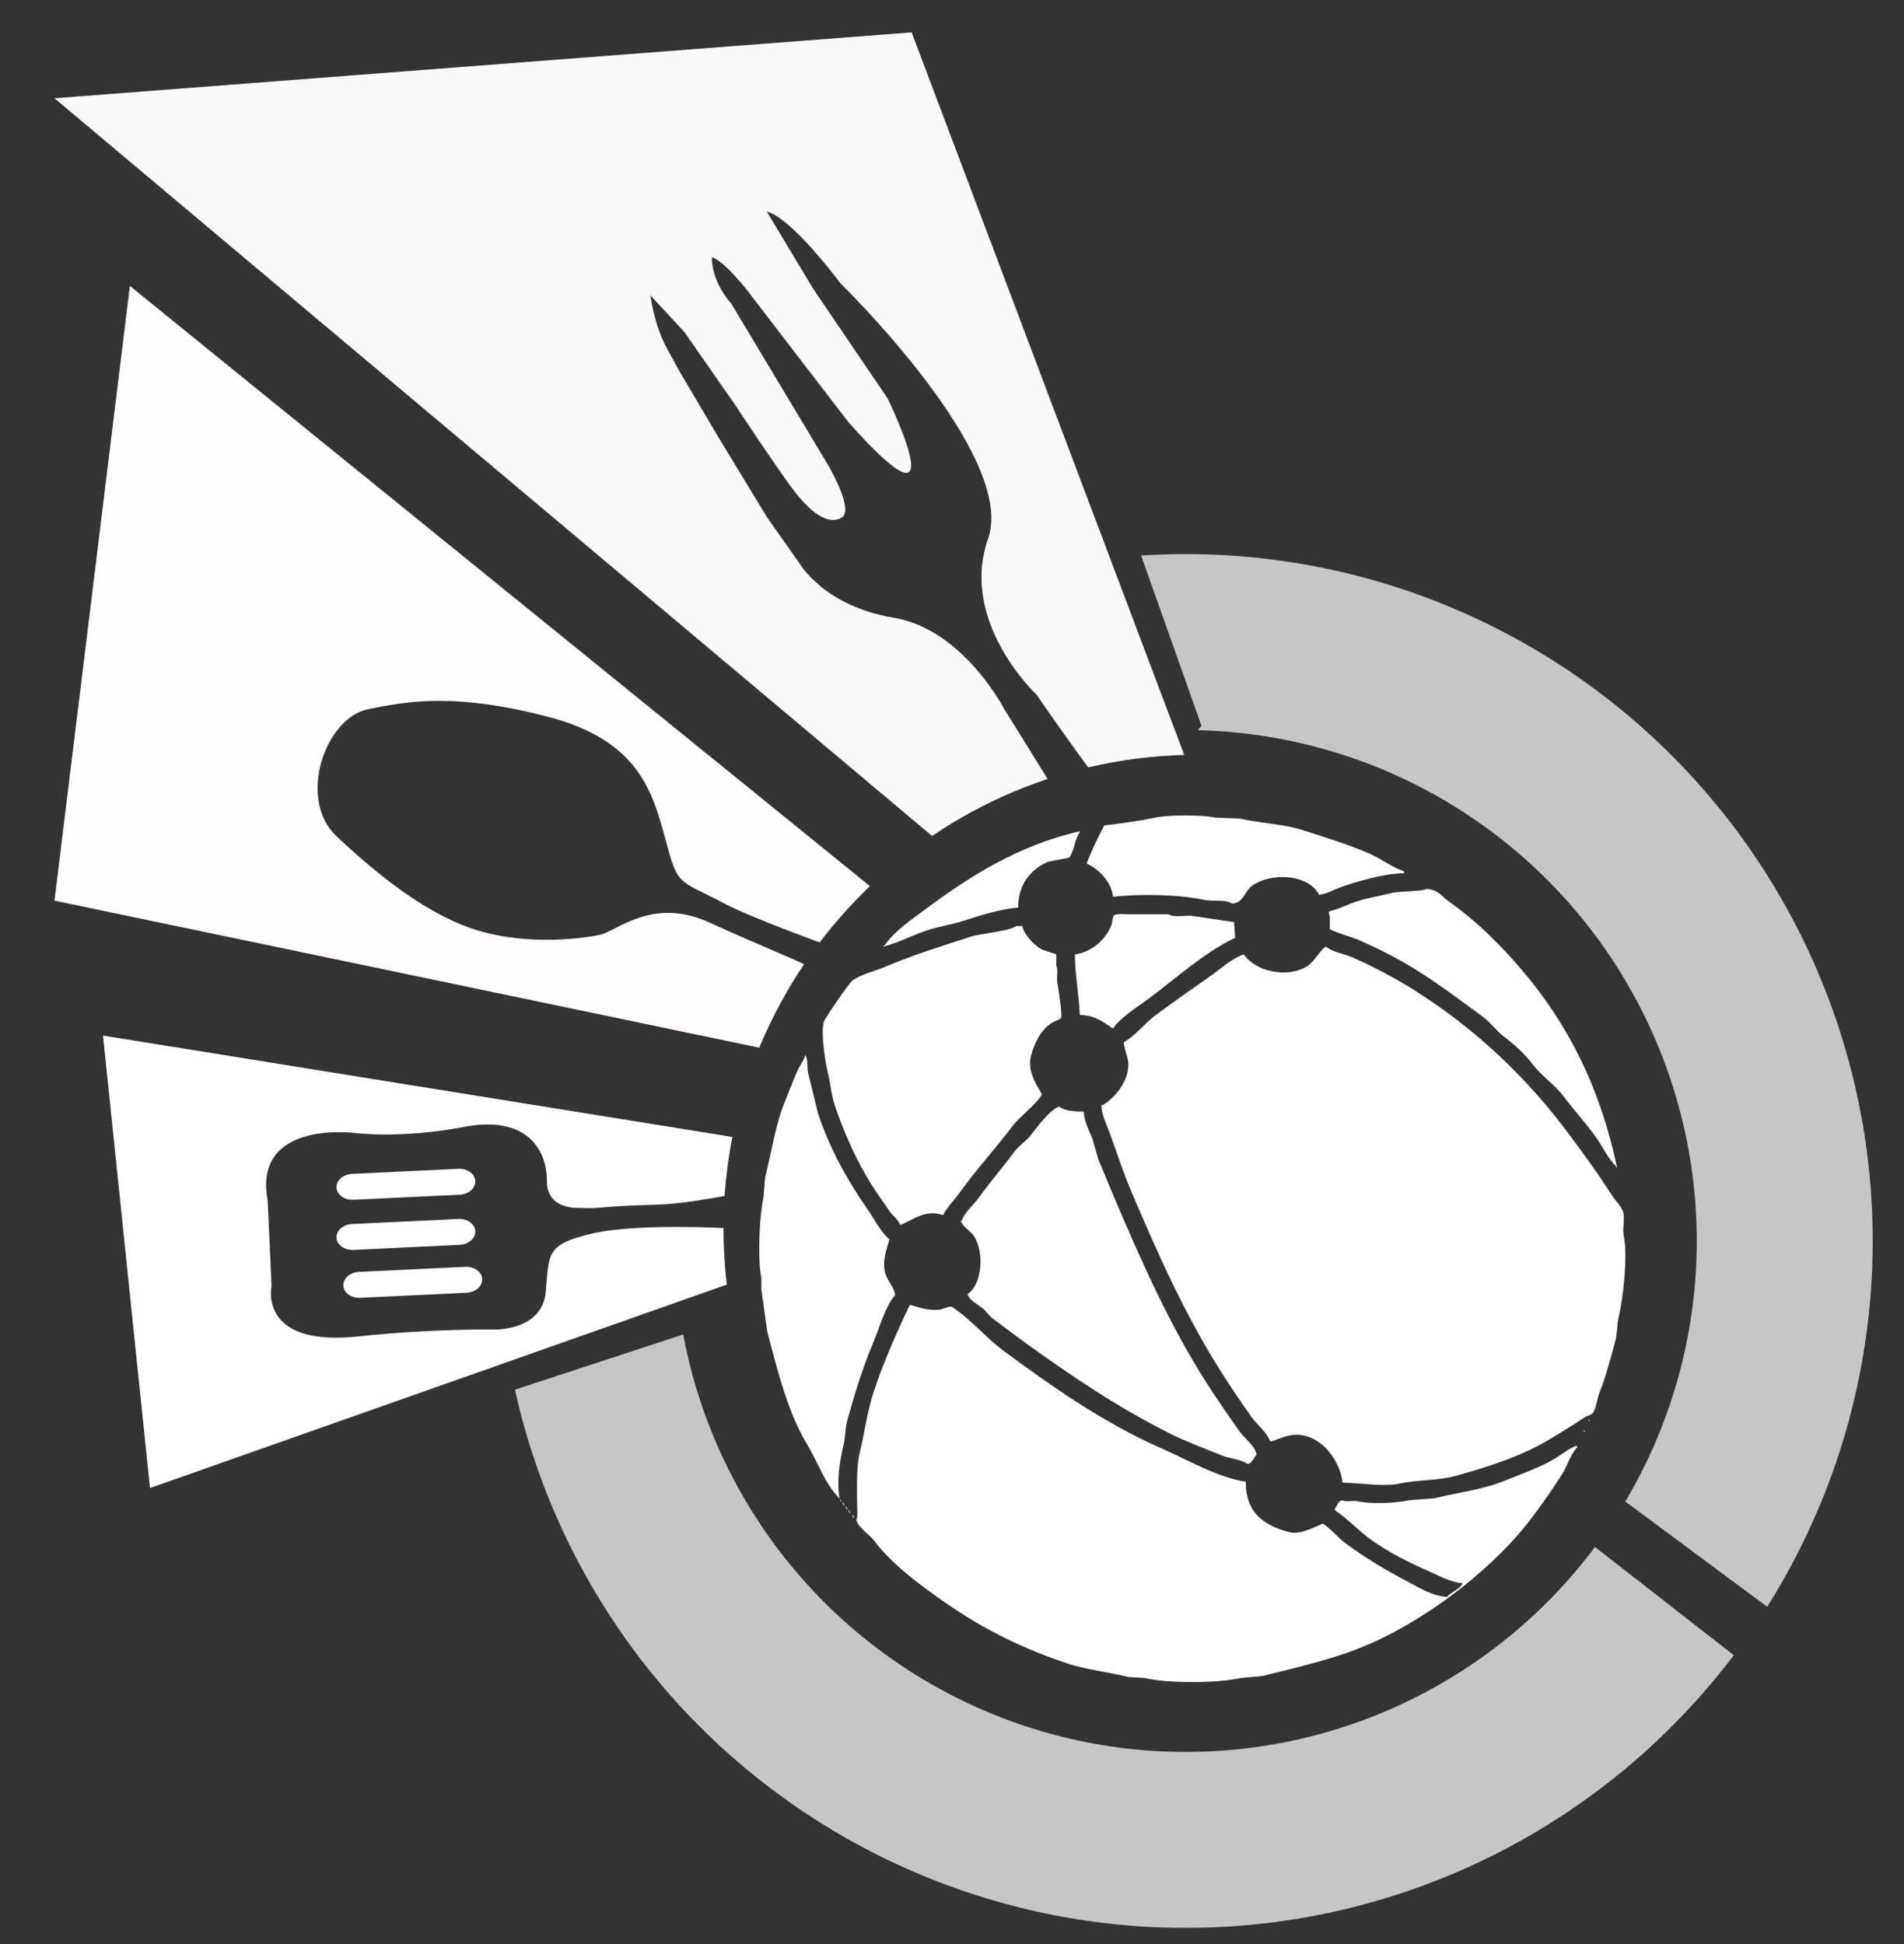 <?xml version="1.0" encoding="utf-8"?>
<!-- Generator: Adobe Illustrator 15.0.0, SVG Export Plug-In . SVG Version: 6.00 Build 0)  -->
<!DOCTYPE svg PUBLIC "-//W3C//DTD SVG 1.1//EN" "http://www.w3.org/Graphics/SVG/1.1/DTD/svg11.dtd">
<svg version="1.1" id="Layer_1" xmlns="http://www.w3.org/2000/svg" xmlns:xlink="http://www.w3.org/1999/xlink" x="0px" y="0px"
	 width="162.289px" height="165.754px" viewBox="0 0 162.289 165.754" enable-background="new 0 0 162.289 165.754"
	 xml:space="preserve">
<rect x="0" y="0" width="162.289" height="165.754" fill="#333333" stroke="none"/>
<g>
	<g>
		<g>
			<g>
				<defs>
					<path id="SVGID_1_" d="M61.67,104.745c0-22.313,18.089-40.4,40.398-40.4c22.313,0,40.397,18.087,40.397,40.4
						c0,22.312-18.087,40.399-40.397,40.399C79.759,145.145,61.67,127.057,61.67,104.745z M106.41,72.084L82.145-5.123l-101.25-4.25
						l7.75,148l89-26.143l36-21.857L106.41,72.084z"/>
				</defs>
				<clipPath id="SVGID_2_">
					<use xlink:href="#SVGID_1_"  overflow="visible"/>
				</clipPath>
				<path clip-path="url(#SVGID_2_)" fill="#F9F9F9" d="M97.438,86.396L4.644,8.377L77.705,2.76l28.705,76.098L97.438,86.396z
					 M106.41,80.533c0,0-0.303-1.938-3.801-3.732c-3.498-1.795-14.254-17.575-14.254-17.575s-6.629-6.182-4.135-13.292
					c2.493-7.109-12.583-21.778-12.583-21.778s-4.173-5.623-6.273-6.114l3.947,6.573l6.347,9.353c0,0,6.249,12.801-3.324,2.045
					L63.8,24.901c0,0-1.989-2.614-3.116-2.971c0,0-0.154,1.884,1.662,3.978l8.273,13.797c0,0,2.205,3.765,1.131,4.416
					c-1.074,0.651-2.563-0.238-4.24-2.506c-1.676-2.268-4.91-7.188-4.91-7.188l-4.264-6.117l-2.903-3.137
					c0,0,0.329,2.555,1.409,4.522c1.08,1.969,1.08,1.969,1.08,1.969l0,0l3.189,5.402l0.101,0.17l4.153,6.841l2.78,3.948
					c0,0,2.069,3.645,8.017,4.634c5.945,0.989,9.443,7.803,9.443,7.803s9.722,15.586,11.652,19.106
					c1.934,3.52-0.076,3.101,2.395,5.657C102.127,87.777,106.41,80.533,106.41,80.533z"/>
			</g>
		</g>
	</g>
	<g>
		<g>
			<g>
				<defs>
					<path id="SVGID_3_" d="M61.67,104.745c0-22.313,18.089-40.4,40.398-40.4c22.313,0,40.397,18.087,40.397,40.4
						c0,22.312-18.087,40.399-40.397,40.399C79.759,145.145,61.67,127.057,61.67,104.745z M106.41,72.084L82.145-5.123l-101.25-4.25
						l7.75,148l89-26.143l36-21.857L106.41,72.084z"/>
				</defs>
				<clipPath id="SVGID_4_">
					<use xlink:href="#SVGID_3_"  overflow="visible"/>
				</clipPath>
				<path clip-path="url(#SVGID_4_)" fill="#FFFEFD" d="M80.28,92.566L4.644,76.782l6.426-52.405l72.602,58.891L80.28,92.566z
					 M85.58,85.918c0,0-19.687-6.693-23.73-8.838c-4.127-2.19-4.023-1.414-5.123-5.494c-1.098-4.081-2.297-8.474-10.023-10.483
					c-7.726-2.009-11.77-1.389-15.369-0.632c-3.601,0.758-6.049,7.643-2.627,10.847c3.422,3.203,7.666,6.678,12,7.997
					c4.335,1.319,8.992,0.689,10.438,0.375c1.444-0.314,4.481-3.269,9.348-1.034c4.867,2.234,7.563,3.193,9.965,4.495
					c3.225,1.748,10.983,7.13,11.674,8.889C82.822,93.798,85.58,85.918,85.58,85.918z"/>
			</g>
		</g>
	</g>
	<g>
		<g>
			<g>
				<defs>
					<path id="SVGID_5_" d="M61.67,104.745c0-22.313,18.089-40.4,40.398-40.4c22.313,0,40.397,18.087,40.397,40.4
						c0,22.312-18.087,40.399-40.397,40.399C79.759,145.145,61.67,127.057,61.67,104.745z M106.41,72.084L82.145-5.123l-101.25-4.25
						l7.75,148l89-26.143l36-21.857L106.41,72.084z"/>
				</defs>
				<clipPath id="SVGID_6_">
					<use xlink:href="#SVGID_5_"  overflow="visible"/>
				</clipPath>
				<path clip-path="url(#SVGID_6_)" fill="#FFFFFF" d="M71.783,106.047l-58.998,20.811L8.781,88.285l61.447,9.898L71.783,106.047z
					 M71.783,99.797c0,0-11.244,2.782-15.66,2.898c-4.417,0.115-5.129,0.328-5.967,0.302c-0.837-0.026-0.837-0.026-0.837-0.026
					s-2.731,0.199-2.706-2.304c0.025-2.503-1.607-5.644-7.051-4.597s-9.423,0.51-9.423,0.51s-8.62-1.085-7.325,5.777l0.332,7.281
					c0,0-1.176,5.203,7.369,4.297c6.443-0.687,11.646-0.586,11.646-0.586s4.018,0.092,4.35-3.154
					c0.331-3.246-0.123-4.105,4.064-5.055c4.188-0.947,12.783-0.359,12.783-0.359s7.945-0.008,9.872,1.775L71.783,99.797z
					 M28.679,101.244c0.028,0.609,0.671,1.074,1.435,1.039l9.069-0.43c0.764-0.037,1.359-0.563,1.331-1.17l0,0
					c-0.028-0.609-0.671-1.074-1.435-1.039l-9.07,0.43C29.246,100.109,28.65,100.634,28.679,101.244L28.679,101.244z
					 M28.679,105.518c0.028,0.608,0.671,1.074,1.435,1.039l9.069-0.431c0.764-0.036,1.359-0.56,1.331-1.17l0,0
					c-0.028-0.608-0.671-1.074-1.435-1.038l-9.07,0.43C29.246,104.383,28.65,104.906,28.679,105.518L28.679,105.518z M29.265,109.6
					c0.028,0.609,0.671,1.075,1.435,1.039l9.069-0.429c0.764-0.036,1.359-0.562,1.331-1.17l0,0
					c-0.028-0.608-0.671-1.075-1.435-1.039l-9.07,0.429C29.832,108.467,29.236,108.99,29.265,109.6L29.265,109.6z"/>
			</g>
		</g>
	</g>
</g>
<g>
	<g>
		<g>
			<g>
				<defs>
					<path id="SVGID_7_" d="M102.41,61.877L90.57,28.478h65.5l17,108.967l-23.945,42.932l-90.555-11.5l-25-47.02l27.378-8.98
						L102.41,61.877z M153.445,139.068l-16.174-11.996l-1.973,4.303l15.282,11.916L153.445,139.068z"/>
				</defs>
				<clipPath id="SVGID_8_">
					<use xlink:href="#SVGID_7_"  overflow="visible"/>
				</clipPath>
				
					<circle clip-path="url(#SVGID_8_)" fill="none" stroke="#C6C6C5" stroke-width="15" stroke-miterlimit="10" cx="101.064" cy="105.797" r="51.06"/>
			</g>
		</g>
	</g>
</g>
<g>
	<g>
		<g>
			<g>
				<g>
					<defs>
						<polygon id="SVGID_9_" points="96.408,86.475 3.614,8.456 76.676,2.839 105.381,78.936 						"/>
					</defs>
					<clipPath id="SVGID_10_">
						<use xlink:href="#SVGID_9_"  overflow="visible"/>
					</clipPath>
				</g>
			</g>
		</g>
	</g>
</g>
<path fill-rule="evenodd" clip-rule="evenodd" fill="#FFFFFF" d="M94.866,76.45c-0.158-1.33-1.212-2.351-2.246-2.831
	c0.446-1.169,0.962-2.212,1.497-3.247c1.35-0.169,2.927-0.361,4.329-0.667c1.174-0.255,4.021-0.25,5.161,0
	c0.694,0.028,1.388,0.056,2.081,0.084c1.82,0.413,3.715,0.449,5.412,0.999c1.928,0.625,3.867,1.211,5.661,1.998
	c0.964,0.422,1.892,1.16,2.915,1.499c0,0.056,0,0.11,0,0.166c-1.639-0.011-4.24,0.745-5.58,1.25
	c-0.521,0.197-1.009,0.509-1.663,0.582c-0.908-1.776-4.113-1.937-5.745-0.749c-0.603,0.439-0.691,1.452-1.667,1.498
	c-0.624-0.395-1.678-0.152-2.496-0.332C100.501,76.254,97.152,76.191,94.866,76.45z M86.791,77.366
	c-1.525,0.143-3.165,0.647-4.494,1.083c-1.285,0.419-2.435,0.54-3.664,0.999c-1.066,0.396-2.189,0.965-3.332,1.249
	c0-0.027,0-0.055,0-0.083c0.029,0,0.058,0,0.086,0c0.857-1.255,2.357-2.259,3.577-3.164c3.696-2.733,7.845-5.402,13.072-6.577
	c0,0.028,0,0.055,0,0.083c-0.449,0.589-0.449,1.582-0.914,2.166c-0.584,0.111-1.167,0.222-1.748,0.333
	C87.943,74.047,86.771,75.316,86.791,77.366z M121.592,75.784c0.973,0.033,1.327,0.668,1.913,1.083c1.417,1,2.629,2.045,3.829,3.247
	c5.059,5.058,8.713,11.009,10.491,19.398c-0.028,0-0.056,0-0.083,0c0-0.028,0-0.055,0-0.084c-0.681-0.67-1.109-1.623-1.665-2.416
	c-0.868-1.233-1.918-2.363-2.83-3.579c-0.732-0.97-1.856-1.702-2.581-2.662c-0.693-0.917-1.584-1.724-2.499-2.416
	c-0.59-0.445-1.068-1.135-1.663-1.581c-1.918-1.433-3.847-2.876-5.911-4.163c-1.492-0.928-3.202-1.784-4.83-2.497
	c-0.332-0.145-2.318-0.755-2.415-0.916c0-0.361,0-0.721,0-1.083c-0.072-0.108-0.072-0.206-0.082-0.417
	c0.792-0.167,1.59-0.586,2.331-0.832c1.007-0.333,2.071-0.494,3.08-0.749C119.234,75.976,121.258,76,121.592,75.784z M105.19,78.614
	c0.028,0.444,0.055,0.888,0.084,1.333c-2.723,1.314-4.991,3.43-7.327,5.161c-0.914,0.679-2.476,1.656-3.081,2.583
	c-0.834-0.542-1.442-1.126-2.83-1.166c-0.058-1.672-0.401-3.294-0.416-5.162c1.437-0.18,2.602-1.27,3.079-2.415
	c0.129-0.302,0.086-0.664,0.249-0.916c0.264-0.164,0.929-0.084,1.335-0.084c1.108,0,2.218,0,3.327,0
	c0.545,0.329,1.561,0.016,2.25,0.167C102.972,78.282,104.081,78.449,105.19,78.614z M86.625,78.948c0.166,0,0.333,0,0.499,0
	c0.235,0.842,0.994,1.585,1.664,1.998c0.418,0.139,0.835,0.277,1.249,0.417c0,0.333,0,0.666,0,0.999
	c0.203,0.323-0.011,0.964,0.086,1.416c0.096,0.456,0.433,2.825,0.331,2.996c-0.254,0.232-0.624,0.295-0.917,0.499
	c-0.84,0.594-1.356,1.619-1.663,2.747c-0.288,1.063,0.273,2.12,0.583,2.664c0.101,0.178,0.398,0.637,0.331,0.668
	c-0.663,1.02-1.772,1.707-2.497,2.662c-1.459,1.931-3.063,3.671-4.494,5.66c-0.451,0.63-1.047,1.201-1.417,1.916
	c-1.586-0.563-2.689,0.539-3.664,0.834c-0.151-0.453-0.581-0.728-0.831-1.083c-0.542-0.764-1.097-1.563-1.584-2.332
	c-1.277-2.023-2.358-4.391-3.162-6.827c-0.305-0.919-0.327-1.752-0.583-2.746c-0.168-0.644-0.625-3.423-0.332-4.328
	c0.115-0.358,2.137-3.281,2.413-3.498c0.675-0.521,1.909-0.808,2.749-1.164c2.286-0.973,4.806-1.771,7.325-2.582
	C83.648,79.563,85.96,79.402,86.625,78.948z M114.433,126.402c-0.191-1.979-2.118-4.604-4.662-3.997
	c-0.523,0.125-1.023,0.364-1.501,0.499c-0.254-0.792-1.126-1.434-1.581-2.082c-0.887-1.252-1.768-2.547-2.579-3.828
	c-3.054-4.809-5.398-10.028-7.745-15.569c-0.641-1.513-1.138-3.1-1.747-4.744c-0.274-0.737-0.667-1.515-0.749-2.415
	c0.991-0.463,2.636-2.258,2.247-3.995c-0.104-0.468-0.283-0.897-0.331-1.416c1.027-0.603,1.801-1.63,2.746-2.33
	c1.543-1.146,3.066-2.213,4.662-3.331c0.85-0.596,1.776-1.483,2.83-1.831c0.913,1.412,3.652,2.098,5.411,0.999
	c0.584-0.365,1.126-1.424,1.583-1.666c0.557,0.483,1.536,0.605,2.247,0.916c1.824,0.8,3.673,1.789,5.329,2.83
	c5.224,3.292,9.711,7.57,13.319,12.489c1.198,1.633,2.379,3.222,3.495,4.994c0.26,0.41,0.749,0.856,0.918,1.332
	c0.221,0.624-0.07,1.442,0.084,2.165c0.351,1.652-0.069,5.304-0.418,6.743c-0.194,0.807-0.117,1.472-0.331,2.248
	c-0.401,1.448-0.805,3.027-1.332,4.328c-0.181,0.442-0.309,1.455-0.584,1.75c-0.148,0.156-0.485,0.209-0.667,0.331
	c-0.956,0.656-1.871,1.198-2.912,1.832c-2.341,1.427-5.1,2.342-8.077,3.165c-1.521,0.42-3.211,0.316-4.829,0.665
	C117.938,126.77,115.731,126.4,114.433,126.402z M68.641,89.938c0.254,0.405,0.115,1.042,0.25,1.582
	c0.278,1.139,0.557,2.275,0.835,3.411c1.008,3.006,2.506,5.707,4.16,8.076c0.631,0.902,1.124,1.928,1.916,2.665
	c-0.194,0.792-0.661,1.839-0.334,2.914c0.197,0.656,0.74,1.132,0.833,1.832c-0.857,0.944-1.375,2.883-1.916,4.161
	c-0.843,1.994-1.534,4.228-2.163,6.494c-0.211,0.758-0.14,1.385-0.334,2.165c-0.305,1.233-0.586,3.069-0.333,4.496
	c-0.029,0-0.056,0-0.082,0c0-0.029,0-0.055,0-0.083c-1.191-1.223-1.758-2.987-2.665-4.497c-1.656-2.754-2.497-6.142-3.414-9.656
	c-0.168-1.193-0.331-2.387-0.499-3.579c0-0.334,0-0.667,0-1.002c-0.336-1.536-0.154-5.389,0.168-6.743
	c0.053-0.609,0.111-1.219,0.163-1.829c0.557-2.197,0.857-4.438,1.667-6.412c0.355-0.862,0.691-1.776,1.083-2.663
	C68.168,90.83,68.502,90.451,68.641,89.938z M92.369,94.766c0.044,0.83,0.479,1.674,0.75,2.331c0.166,0.584,0.331,1.166,0.499,1.747
	c0.399,0.968,0.848,2.054,1.248,2.999c2.392,5.632,4.74,10.919,7.827,15.818c0.94,1.493,1.973,2.96,2.995,4.412
	c0.414,0.583,1.247,1.139,1.418,1.914c-0.26,0.271-0.329,0.721-0.749,0.832c-0.605-0.434-1.521-0.448-2.248-0.749
	c-1.436-0.593-2.938-1.137-4.33-1.83c-4.438-2.215-8.394-4.889-12.239-7.661c-1.002-0.721-1.931-1.429-2.915-2.163
	c-0.326-0.245-0.588-0.671-0.914-0.918c-0.413-0.312-1.063-0.643-1.248-1.163c1.257-0.834,1.444-3.523,0.582-4.913
	c-0.3-0.482-0.961-0.799-1.167-1.332c0.029,0,0.059,0,0.084,0c0.251-0.749,0.984-1.315,1.414-1.916
	c1.023-1.418,2.123-2.694,3.165-4.079c0.365-0.482,0.97-0.849,1.333-1.332c0.432-0.568,1.706-2.271,2.412-2.413
	C90.732,94.7,91.597,94.768,92.369,94.766z M106.188,126.318c-0.036,2.7,1.645,3.805,3.831,4.328
	c0.928,0.224,2.704-0.797,2.747-0.749c0.7,0.452,1.248,1.177,1.916,1.667c1.714,1.26,3.43,2.302,5.411,3.329
	c0.921,0.479,1.995,1.172,3.245,1.248c0.358-0.448,1.078-0.626,1.333-1.164c-1.062-0.105-2.005-0.637-2.83-1.001
	c-1.791-0.788-3.399-1.599-4.912-2.663c-1.102-0.774-2.051-1.836-3.164-2.58c0.028-0.084,0.055-0.168,0.082-0.25
	c0.23-0.257,0.158-0.492,0.585-0.583c0.283,0.186,0.84-0.002,1.249,0.084c1.225,0.257,3.267,0.173,4.412-0.084
	c0.72-0.056,1.44-0.11,2.162-0.166c2.061-0.504,4.154-0.744,5.996-1.501c1.424-0.583,3.031-1.125,4.328-1.912
	c0.568-0.346,1.165-0.86,1.832-1.083c0,0.056,0,0.109,0,0.165c-0.563,0.609-0.8,1.531-1.249,2.25
	c-0.747,1.186-1.581,2.364-2.415,3.495c-3.178,4.331-8.776,8.698-13.986,10.991c-2.819,1.238-5.841,1.913-9.157,2.746
	c-0.609,0.055-1.222,0.11-1.831,0.166c-2.058,0.461-6.189,0.472-8.242,0c-0.444-0.026-0.889-0.056-1.332-0.082
	c-1.77-0.435-3.585-0.612-5.246-1.167c-4.85-1.618-8.316-3.601-11.989-6.325c-1.604-1.194-3.208-2.487-4.413-4.082
	c-0.458-0.607-1.306-1.049-1.58-1.829c0.173-0.11,0.082-1.081,0.082-1.582c0-1.522-0.063-2.94,0.25-4.247
	c0.418-1.726,0.626-3.45,1.167-5.078c0.864-2.608,1.958-5.072,3.08-7.41c0.756,0.165,1.325,0.478,2.413,0.418
	c0.343-0.02,1.042-0.373,1.168-0.25c1.557,0.979,2.909,2.638,4.411,3.745c4.166,3.068,8.494,6.134,13.487,8.325
	C101.061,124.379,103.769,125.956,106.188,126.318z M135.41,120.991c0.067,0.084,0.031,0.021,0.085,0.166c-0.029,0-0.056,0-0.085,0
	C135.41,121.102,135.41,121.046,135.41,120.991z M134.995,121.905c0.067,0.086,0.028,0.024,0.082,0.168c-0.027,0-0.056,0-0.082,0
	C134.995,122.016,134.995,121.961,134.995,121.905z M71.64,127.816c0.067,0.086,0.029,0.024,0.084,0.168c-0.029,0-0.058,0-0.084,0
	C71.64,127.93,71.64,127.872,71.64,127.816z M71.806,128.065c0.134,0.113,0.093,0.056,0.167,0.251c-0.029,0-0.058,0-0.084,0
	c0-0.027,0-0.056,0-0.082C71.822,128.147,71.858,128.21,71.806,128.065z M72.055,128.399c0.135,0.113,0.094,0.053,0.168,0.25
	c-0.029,0-0.058,0-0.084,0c0-0.026,0-0.056,0-0.084C72.072,128.481,72.108,128.543,72.055,128.399z M72.305,128.733
	c0.135,0.112,0.094,0.053,0.168,0.25c-0.029,0-0.058,0-0.084,0c0-0.029,0-0.056,0-0.084
	C72.321,128.814,72.357,128.878,72.305,128.733z M72.638,129.148c0.137,0.113,0.094,0.053,0.166,0.25c-0.027,0-0.056,0-0.082,0
	c0-0.026,0-0.055,0-0.082C72.655,129.23,72.694,129.292,72.638,129.148z"/>
</svg>
